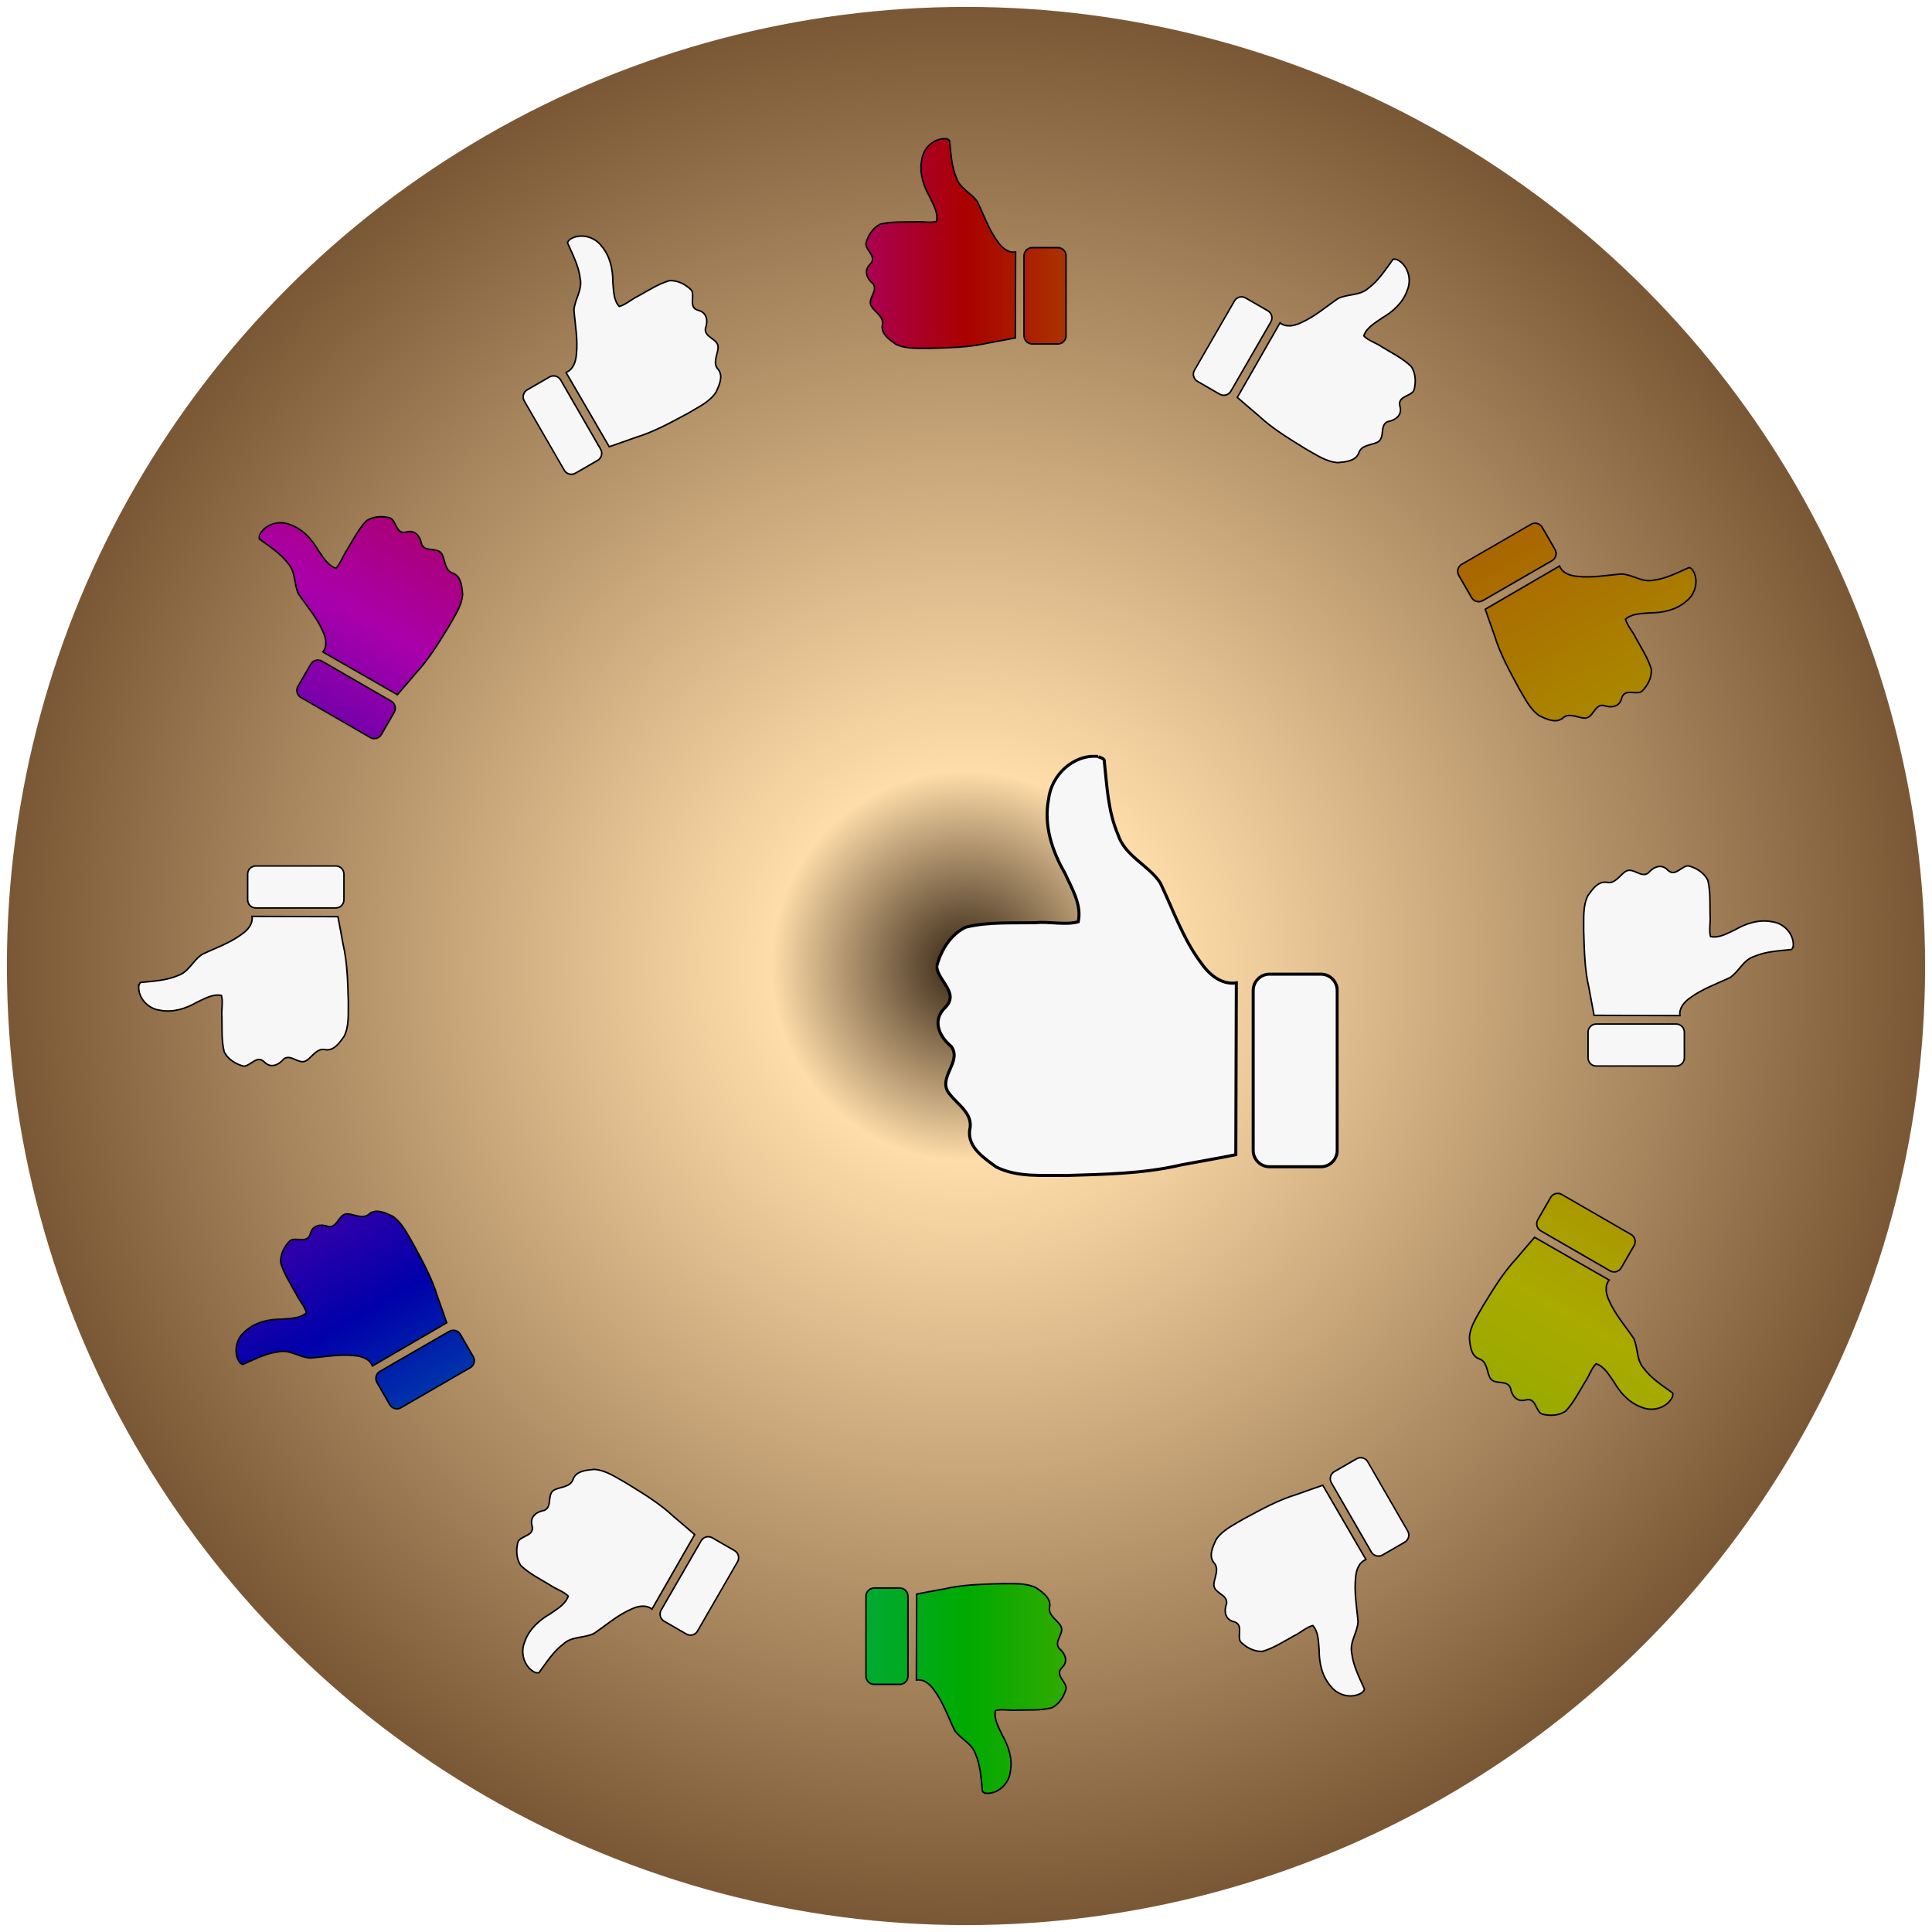 <?xml version="1.0" encoding="UTF-8"?>
<svg version="1.1" viewBox="-700 -700 1400 1400" xmlns="http://www.w3.org/2000/svg" xmlns:xlink="http://www.w3.org/1999/xlink">
<defs>
<linearGradient id="c">
<stop stop-color="#A30" offset="0"/>
<stop stop-color="#A00" offset=".5"/>
<stop stop-color="#A05" offset="1"/>
</linearGradient>
<linearGradient id="f">
<stop stop-color="#A60" offset="0"/>
<stop stop-color="#A70" offset=".5"/>
<stop stop-color="#A80" offset="1"/>
</linearGradient>
<linearGradient id="b">
<stop stop-color="#A90" offset="0"/>
<stop stop-color="#AA0" offset=".5"/>
<stop stop-color="#9A0" offset="1"/>
</linearGradient>
<linearGradient id="g">
<stop stop-color="#0A3" offset="0"/>
<stop stop-color="#0A0" offset=".5"/>
<stop stop-color="#3A0" offset="1"/>
</linearGradient>
<linearGradient id="h">
<stop stop-color="#03A" offset="0"/>
<stop stop-color="#00A" offset=".5"/>
<stop stop-color="#30A" offset="1"/>
</linearGradient>
<linearGradient id="e">
<stop stop-color="#70A" offset="0"/>
<stop stop-color="#A0A" offset=".5"/>
<stop stop-color="#A07" offset="1"/>
</linearGradient>
<radialGradient id="d">
<stop stop-color="#321" offset="0"/>
<stop stop-color="#FDA" offset=".2"/>
<stop stop-color="#753" offset="1"/>
</radialGradient>
<filter id="i" y="-.25" height="1.5" color-interpolation-filters="sRGB">
<feGaussianBlur result="v555" stdDeviation="5"/>
<feComposite in="SourceGraphic" in2="v555" operator="atop" result="v666"/>
<feComposite in="v666" in2="SourceAlpha" result="v777"/>
<feColorMatrix result="v888" values="1 0 0 0 0 0 1 0 0 0 0 0 1 0 0 0 0 0 1 0"/>
<feBlend in="v888" in2="v555"/>
</filter>
<filter id="j" color-interpolation-filters="sRGB">
<feTurbulence baseFrequency="0.2" numOctaves="7" result="result1" seed="300"/>
<feDisplacementMap in2="result1" result="result7" xChannelSelector="R"/>
<feBlend in="result7" in2="SourceGraphic" mode="screen" result="fbSourceGraphic"/>
<feColorMatrix result="fbSourceGraphicAlpha" values="1 0 0 -1 0 1 0 1 -1 0 1 0 0 -1 0 -0.8 -1 0 4 -2.5 "/>
<feGaussianBlur in="fbSourceGraphicAlpha" result="result0" stdDeviation="0.5"/>
<feSpecularLighting result="result6" specularExponent="5" surfaceScale="5">
<feDistantLight azimuth="225" elevation="35"/>
</feSpecularLighting>
<feComposite in2="SourceGraphic" k2="0.5" k3="1" operator="arithmetic" result="result4"/>
<feComposite in="result4" in2="SourceGraphic" operator="in" result="result2"/>
</filter>
<symbol id="a" viewBox="-5 -5 1460 1530">
<path d="m0 848.91c0-32.79 26.581-59.371 59.371-59.371h185.72c32.789 0 59.371 26.581 59.371 59.371v579.1c0 32.79-26.582 59.37-59.371 59.37h-185.72c-32.789 0-59.371-26.58-59.371-59.37zm867.21-848.48c89.45-7.317 168.45 67.853 178.57 154.76 18.25 93.412-12.1 187.41-58.735 267.74-24.835 55.204-62.136 113.96-48.687 176.84 46.812 12.947 105.14-1.596 156.29 3.269 83.64 1.948 169.32-3.629 251.13 16.287 54.96 25.792 90.98 84.905 105.34 142.28-3.5 52.644-84.51 95.832-30.02 149.36 47.38 46.553 21.64 103.3-22.49 140.41-40.67 54.73 50.39 112.71 8.47 168.84-30.43 42.42-90.69 73.95-75.17 135.35 7.1 61.69-53.36 101.55-97.19 133.04-77.18 38.53-167.56 28.5-251.26 30.49-140.11-4.42-281.42-6.19-418.52-38.51-65.784-12.46-131.88-23.51-197.46-36.9l-1.935-622.48c55.352 7.866 99.96-31.753 129.24-74.413 64.804-87.312 99.96-191.1 146.39-288.1 43.382-65.348 127.94-96.117 153.27-175.12 36.043-83.668 39.88-176.1 49.535-265.38-4.062-11.536 31.497-18.048 23.221-17.769z"/>
</symbol>
</defs>
<g fill="url(#d)" filter="url(#i)">
<circle r="695"/>
</g>
<g stroke="#000" stroke-width="11">
<use transform="scale(-1,1)" x="-73" y="-600" width="146" height="153" fill="url(#c)" xlink:href="#a"/>
<use transform="rotate(60)" x="-73" y="-600" width="146" height="153" fill="url(#f)" xlink:href="#a"/>
<use transform="rotate(120)" x="-73" y="-600" width="146" height="153" fill="url(#b)" xlink:href="#a"/>
<use transform="rotate(180) scale(-1,1)" x="-73" y="-600" width="146" height="153" fill="url(#g)" xlink:href="#a"/>
<use transform="rotate(240)" x="-73" y="-600" width="146" height="153" fill="url(#h)" xlink:href="#a"/>
<use transform="rotate(300)" x="-73" y="-600" width="146" height="153" fill="url(#e)" xlink:href="#a"/>
</g>
<g fill="#F7F7F7" stroke="#000" stroke-width="11">
<use transform="scale(-1,1)" x="-270" y="-153" width="292" height="306" xlink:href="#a"/>
<use transform="rotate(30)" x="-73" y="-600" width="146" height="153" xlink:href="#a"/>
<use transform="rotate(90) scale(-1,1)" x="-73" y="-600" width="146" height="153" xlink:href="#a"/>
<use transform="rotate(150)" x="-73" y="-600" width="146" height="153" xlink:href="#a"/>
<use transform="rotate(210)" x="-73" y="-600" width="146" height="153" xlink:href="#a"/>
<use transform="rotate(270) scale(-1,1)" x="-73" y="-600" width="146" height="153" xlink:href="#a"/>
<use transform="rotate(330)" x="-73" y="-600" width="146" height="153" xlink:href="#a"/>
</g>
<g filter="url(#j)">
<use x="-270" y="-153" width="292" height="306" xlink:href="#a"/>
</g>
</svg>
